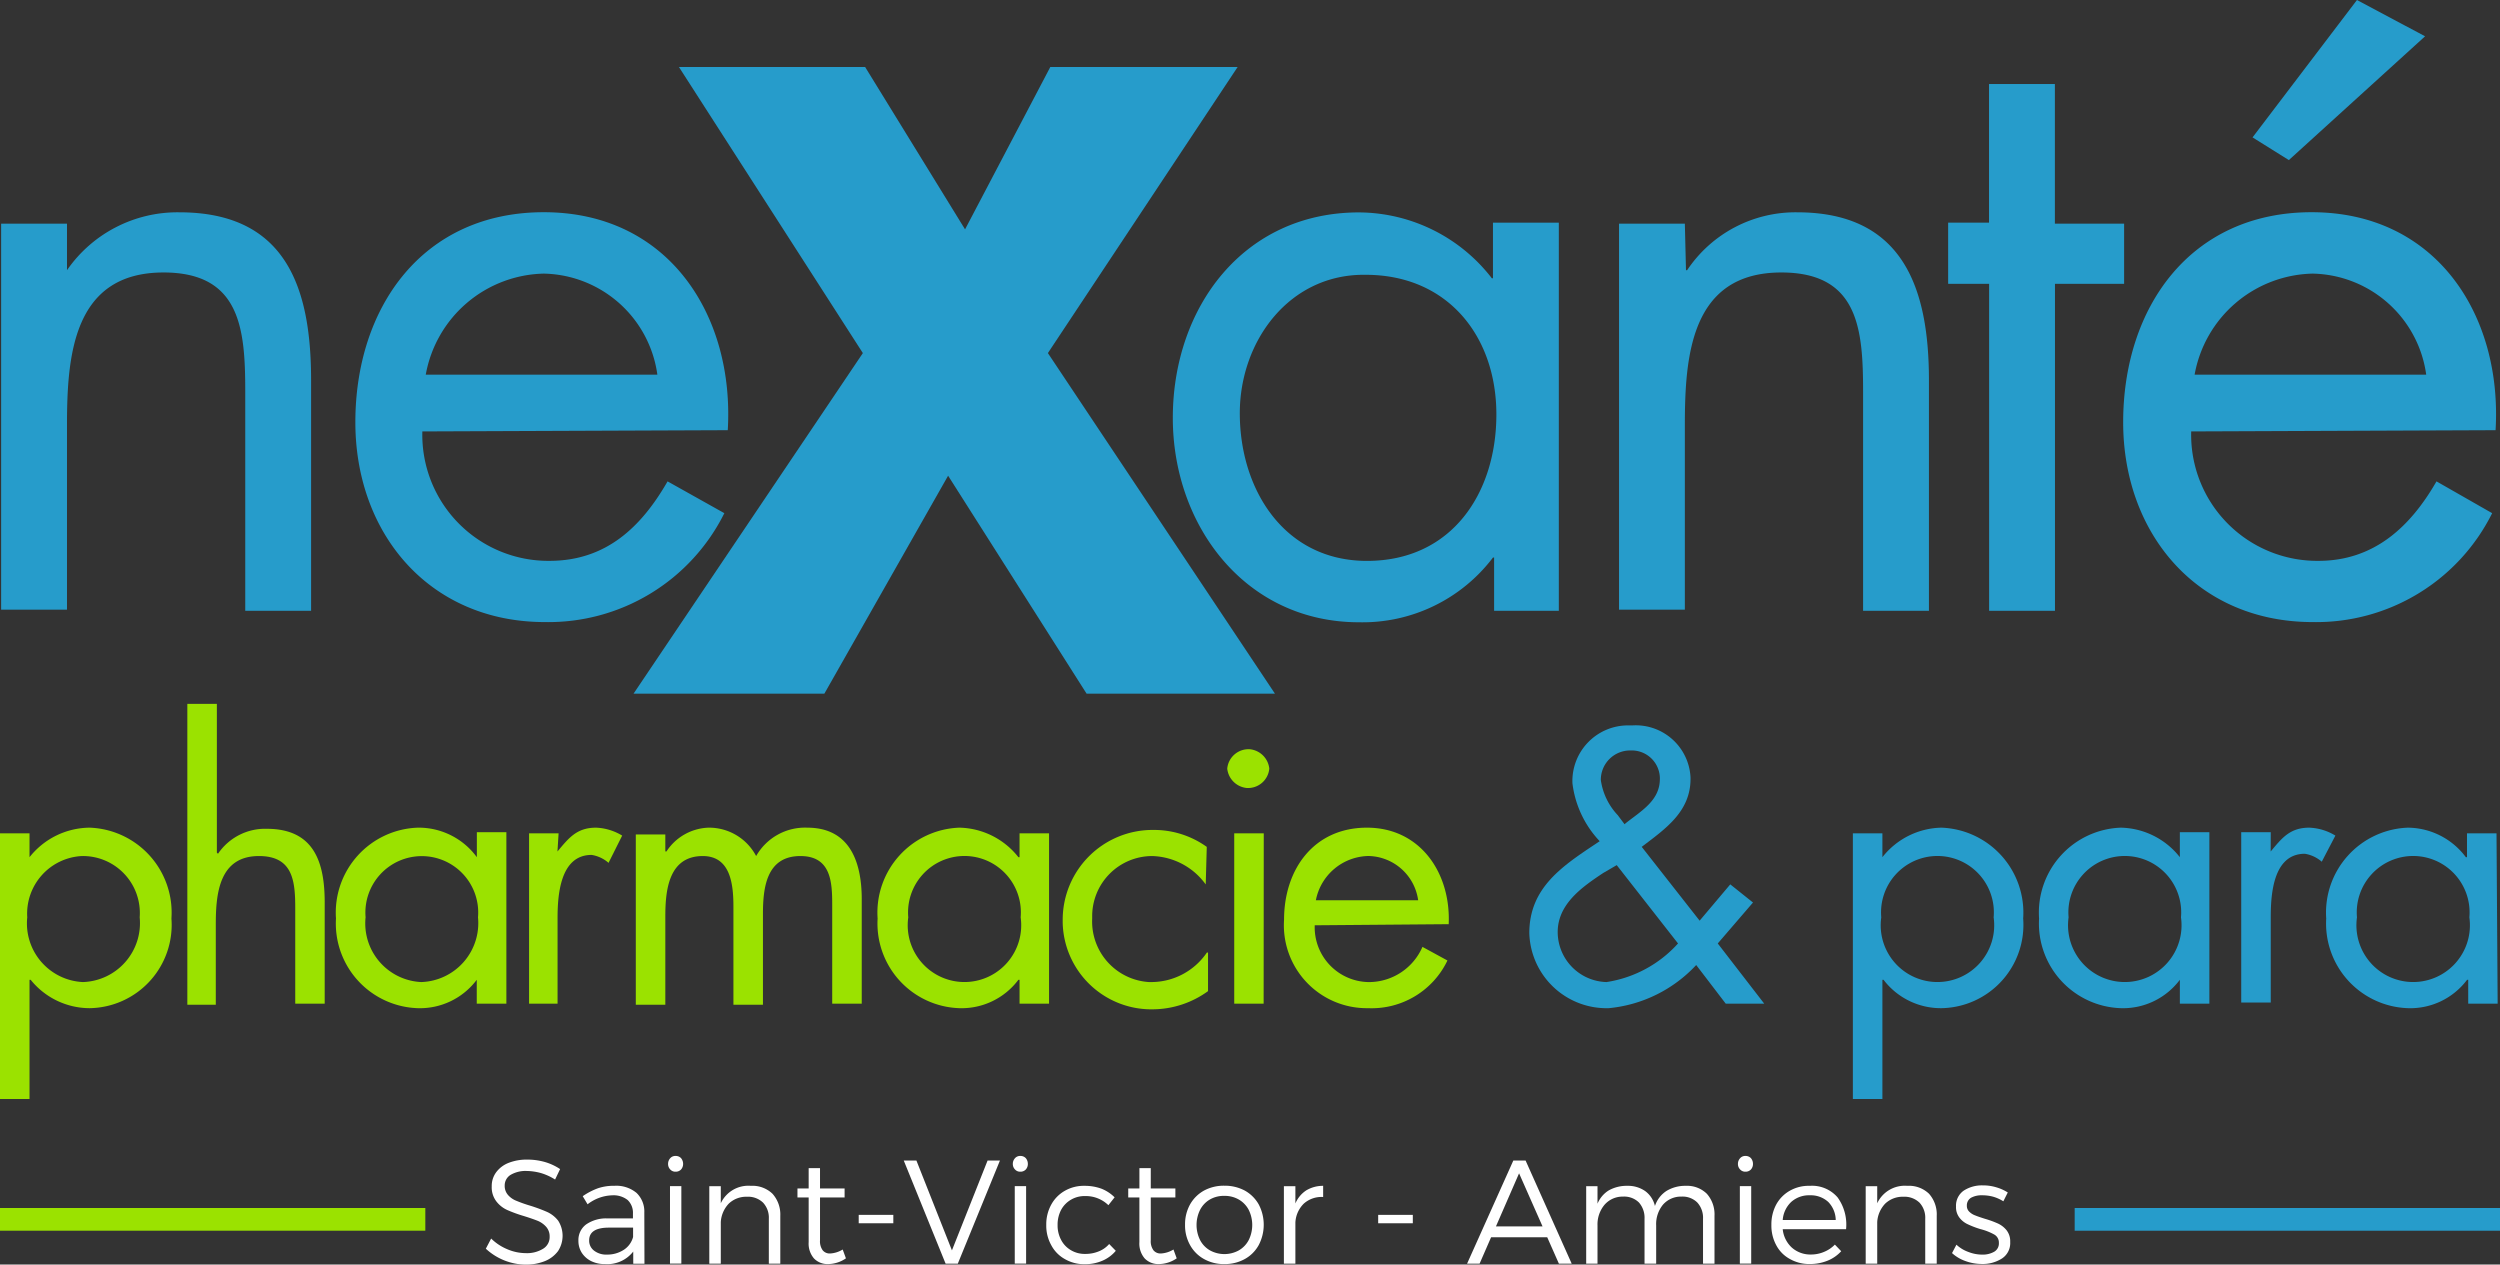 <svg xmlns="http://www.w3.org/2000/svg" viewBox="0 0 103.303 52.252"><rect x="0" y="0" width="103.303" height="52.252" fill="#333333" stroke="none"/><defs><style>.cls-1{fill:#9be200;}.cls-2{fill:#269ccb;}.cls-3{fill:#fff;}</style></defs><g id="Calque_2" data-name="Calque 2"><g id="Calque_1-2" data-name="Calque 1"><path class="cls-1" d="M1.22,35.42h0A3.2,3.2,0,0,1,3.706,34.2a3.514,3.514,0,0,1,3.378,3.753,3.444,3.444,0,0,1-3.378,3.706,3.135,3.135,0,0,1-2.439-1.173H1.22v4.926H0V34.434H1.22Zm-.094,2.486a2.426,2.426,0,0,0,2.3,2.674,2.437,2.437,0,0,0,2.346-2.674,2.353,2.353,0,0,0-2.393-2.533A2.383,2.383,0,0,0,1.126,37.906Z"/><path class="cls-1" d="M8.961,29.086v6.146l.047.047a2.349,2.349,0,0,1,2.017-1.032c1.97,0,2.392,1.407,2.392,3.049v4.176H12.2V37.531c0-1.126-.094-2.158-1.5-2.158-1.642,0-1.783,1.548-1.783,2.815v3.33H7.741V29.086Z"/><path class="cls-1" d="M20.924,41.472H19.7v-.986h0a2.935,2.935,0,0,1-2.44,1.173,3.5,3.5,0,0,1-3.377-3.706A3.511,3.511,0,0,1,17.264,34.2a2.978,2.978,0,0,1,2.44,1.22h0V34.388h1.22Zm-5.818-3.566a2.426,2.426,0,0,0,2.3,2.674,2.437,2.437,0,0,0,2.346-2.674,2.331,2.331,0,1,0-4.645,0Z"/><path class="cls-1" d="M23.035,35.185h0c.469-.563.8-.985,1.595-.985a2.241,2.241,0,0,1,1.079.328l-.563,1.126a1.4,1.4,0,0,0-.7-.328c-1.313,0-1.407,1.689-1.407,2.627v3.519H21.862V34.434h1.22l-.047.751Z"/><path class="cls-1" d="M27.538,35.185h0a2.162,2.162,0,0,1,1.736-.985,2.2,2.2,0,0,1,1.971,1.173A2.322,2.322,0,0,1,33.356,34.2c1.782,0,2.252,1.454,2.252,2.955v4.317h-1.22V37.39c0-.938-.047-2.017-1.314-2.017-1.407,0-1.548,1.313-1.548,2.392v3.753h-1.22V37.484c0-.891-.093-2.111-1.266-2.111-1.408,0-1.548,1.407-1.548,2.486v3.659h-1.22V34.481h1.22v.7Z"/><path class="cls-1" d="M43.348,41.472H42.129v-.986h-.047a2.936,2.936,0,0,1-2.44,1.173,3.5,3.5,0,0,1-3.378-3.706A3.512,3.512,0,0,1,39.642,34.2a3.184,3.184,0,0,1,2.44,1.22h.047v-.986h1.219Zm-5.817-3.566a2.345,2.345,0,1,0,4.644,0,2.331,2.331,0,1,0-4.644,0Z"/><path class="cls-1" d="M49.822,36.546h0a2.825,2.825,0,0,0-2.205-1.173,2.483,2.483,0,0,0-2.486,2.533v.047a2.506,2.506,0,0,0,2.346,2.627h.093a2.782,2.782,0,0,0,2.3-1.22h.047v1.595a3.922,3.922,0,0,1-2.252.751,3.665,3.665,0,0,1-3.753-3.565V38a3.714,3.714,0,0,1,3.706-3.706h.047a3.738,3.738,0,0,1,2.2.7Z"/><path class="cls-1" d="M52.449,31.76a.882.882,0,0,1-.938.8.9.9,0,0,1-.8-.8.883.883,0,0,1,.938-.8A.9.9,0,0,1,52.449,31.76Zm-.234,9.712H51V34.434h1.22Z"/><path class="cls-1" d="M54.326,38.234a2.263,2.263,0,0,0,2.2,2.346h.094a2.415,2.415,0,0,0,2.158-1.454l1.032.563a3.471,3.471,0,0,1-3.284,1.97A3.426,3.426,0,0,1,53.059,38c0-2.064,1.22-3.8,3.425-3.8s3.472,1.876,3.378,3.988ZM58.6,37.2a2.115,2.115,0,0,0-2.064-1.829A2.258,2.258,0,0,0,54.373,37.2Z"/><path class="cls-2" d="M70.089,39.876a5.667,5.667,0,0,1-3.612,1.783,3.194,3.194,0,0,1-3.284-3.1c0-1.877,1.36-2.768,2.768-3.706l.14-.094a4.219,4.219,0,0,1-1.126-2.393,2.3,2.3,0,0,1,2.3-2.392h.188a2.266,2.266,0,0,1,2.392,2.158v.047c0,1.36-1.032,2.064-2.017,2.814l2.393,3.05,1.266-1.5.939.75L70.98,38.985,72.9,41.472H71.309Zm-3.847-3.8c-.844.563-1.876,1.267-1.876,2.44a2.073,2.073,0,0,0,2.017,2.064,4.99,4.99,0,0,0,2.955-1.595l-2.533-3.237Zm.938-2.064c.657-.516,1.408-.938,1.408-1.829a1.161,1.161,0,0,0-1.173-1.173h-.047a1.211,1.211,0,0,0-1.22,1.22h0a2.649,2.649,0,0,0,.7,1.454l.281.375Z"/><path class="cls-2" d="M77.783,35.42h0a3.182,3.182,0,0,1,2.439-1.22A3.514,3.514,0,0,1,83.6,37.953a3.444,3.444,0,0,1-3.378,3.706,2.976,2.976,0,0,1-2.392-1.173h-.047v4.926h-1.22V34.434h1.22v.986Zm-.047,2.486a2.345,2.345,0,1,0,4.644,0,2.331,2.331,0,1,0-4.644,0Z"/><path class="cls-2" d="M91.294,41.472h-1.22v-.986h0a2.934,2.934,0,0,1-2.439,1.173,3.5,3.5,0,0,1-3.378-3.706A3.511,3.511,0,0,1,87.635,34.2a3.182,3.182,0,0,1,2.439,1.22h0V34.388h1.22Zm-5.817-3.566a2.345,2.345,0,1,0,4.644,0,2.331,2.331,0,1,0-4.644,0Z"/><path class="cls-2" d="M93.827,35.185h0c.469-.563.8-.985,1.595-.985a2.234,2.234,0,0,1,1.079.328l-.563,1.079a1.394,1.394,0,0,0-.7-.328c-1.314,0-1.408,1.689-1.408,2.627v3.519h-1.22V34.388h1.22Z"/><path class="cls-2" d="M103.21,41.472h-1.22v-.986h-.047A2.934,2.934,0,0,1,99.5,41.659a3.5,3.5,0,0,1-3.378-3.706A3.512,3.512,0,0,1,99.5,34.2a3.021,3.021,0,0,1,2.392,1.22h.047v-.986h1.22l.047,7.038Zm-5.817-3.566a2.345,2.345,0,1,0,4.644,0,2.331,2.331,0,1,0-4.644,0Z"/><path class="cls-2" d="M2.768,11.165h0A5.551,5.551,0,0,1,7.413,8.773c4.456,0,5.442,3.19,5.442,6.943v9.523H10.134V16.185c0-2.58-.188-4.926-3.378-4.926-3.753,0-3.988,3.472-3.988,6.334v7.6H.047V9.242H2.768Z"/><path class="cls-2" d="M17.452,17.827a5.208,5.208,0,0,0,5.254,5.348c2.346,0,3.8-1.407,4.879-3.284l2.346,1.314a8.12,8.12,0,0,1-7.412,4.5c-4.785,0-7.835-3.66-7.835-8.257,0-4.738,2.768-8.679,7.788-8.679,5.16,0,7.881,4.269,7.6,9.007Zm9.711-2.346a4.835,4.835,0,0,0-4.691-4.175,5.068,5.068,0,0,0-4.879,4.175Z"/><path class="cls-2" d="M64.459,25.239H61.738v-2.2h-.047a6.759,6.759,0,0,1-5.535,2.674c-4.692,0-7.694-3.988-7.694-8.445,0-4.55,2.908-8.491,7.694-8.491a6.98,6.98,0,0,1,5.489,2.721h.046V9.2h2.721V25.239ZM51.23,17.077c0,3.143,1.829,6.1,5.254,6.1,3.519,0,5.348-2.815,5.348-6.052s-2.017-5.77-5.4-5.77C53.294,11.306,51.23,14.074,51.23,17.077Z"/><path class="cls-2" d="M69.667,11.165h.047a5.385,5.385,0,0,1,4.55-2.392c4.41,0,5.442,3.19,5.442,6.943v9.523H76.985V16.185c0-2.58-.187-4.926-3.378-4.926-3.753,0-3.987,3.472-3.987,6.334v7.6H66.9V9.242H69.62l.047,1.923Z"/><path class="cls-2" d="M84.914,25.239H82.193V11.728H80.5V9.2h1.689V3.472h2.721v5.77h2.861v2.486H84.914Z"/><path class="cls-2" d="M90.543,17.827A5.208,5.208,0,0,0,95.8,23.175c2.3,0,3.8-1.407,4.879-3.284l2.3,1.314a8.12,8.12,0,0,1-7.412,4.5c-4.785,0-7.835-3.66-7.835-8.257,0-4.738,2.768-8.679,7.788-8.679,5.161,0,7.882,4.269,7.6,9.007Zm9.711-2.346a4.834,4.834,0,0,0-4.691-4.175,5.068,5.068,0,0,0-4.879,4.175Z"/><path class="cls-2" d="M28.054,2.768h7.694l4.129,6.709L43.4,2.768h7.741L43.3,14.59l9.383,14.074H44.9l-5.723-9.007-5.114,9.007H26.178L35.654,14.59Z"/><rect class="cls-1" y="49.916" width="17.575" height="0.938"/><rect class="cls-2" x="85.728" y="49.916" width="17.575" height="0.939"/><path class="cls-2" d="M100.207,1.5,94.578,6.615l-1.5-.938L97.393,0Z"/><path class="cls-3" d="M21.762,48.386a1.22,1.22,0,0,0-.658.158.508.508,0,0,0-.249.438.566.566,0,0,0,.14.4.882.882,0,0,0,.346.238,5.516,5.516,0,0,0,.567.2,6.63,6.63,0,0,1,.706.262,1.227,1.227,0,0,1,.451.359,1.157,1.157,0,0,1-.006,1.255,1.267,1.267,0,0,1-.542.414,2.123,2.123,0,0,1-.81.146,2.46,2.46,0,0,1-1.632-.658l.22-.42a2.1,2.1,0,0,0,.675.445,1.95,1.95,0,0,0,.743.158,1.271,1.271,0,0,0,.731-.183.56.56,0,0,0,.268-.493.6.6,0,0,0-.141-.408.969.969,0,0,0-.347-.249c-.139-.055-.328-.122-.578-.2a5.6,5.6,0,0,1-.688-.25,1.178,1.178,0,0,1-.451-.359.96.96,0,0,1-.188-.621.946.946,0,0,1,.183-.578,1.169,1.169,0,0,1,.517-.39,2.043,2.043,0,0,1,.773-.134,2.636,2.636,0,0,1,.725.1,2.267,2.267,0,0,1,.627.292l-.207.432a2.312,2.312,0,0,0-.585-.268A2.372,2.372,0,0,0,21.762,48.386Z"/><path class="cls-3" d="M26.166,51.716a1.359,1.359,0,0,1-1.175.517,1.238,1.238,0,0,1-.572-.127.979.979,0,0,1-.384-.347.913.913,0,0,1-.134-.493.8.8,0,0,1,.317-.67,1.457,1.457,0,0,1,.883-.25h1.053v-.2a.725.725,0,0,0-.219-.56.944.944,0,0,0-.639-.194,1.741,1.741,0,0,0-1.017.371l-.2-.335a2.753,2.753,0,0,1,.633-.329,2.023,2.023,0,0,1,.676-.1,1.306,1.306,0,0,1,.913.292,1.062,1.062,0,0,1,.323.81l.006,2.118h-.463Zm-.006-.6v-.389h-1c-.541,0-.815.176-.815.523a.513.513,0,0,0,.2.426.811.811,0,0,0,.535.165,1.241,1.241,0,0,0,.7-.2A.907.907,0,0,0,26.16,51.113Z"/><path class="cls-3" d="M28.227,48.094a.342.342,0,0,1-.085.231.3.3,0,0,1-.226.091.28.28,0,0,1-.219-.091.316.316,0,0,1-.091-.231.341.341,0,0,1,.091-.238.28.28,0,0,1,.219-.091.3.3,0,0,1,.226.091A.37.37,0,0,1,28.227,48.094Zm-.073.919v3.2h-.469v-3.2Z"/><path class="cls-3" d="M32.243,50.243v1.972h-.474V50.364a.914.914,0,0,0-.238-.669.894.894,0,0,0-.67-.244,1.043,1.043,0,0,0-.749.286,1.206,1.206,0,0,0-.328.762v1.716h-.475v-3.2h.475v.706A1.255,1.255,0,0,1,31.026,49a1.192,1.192,0,0,1,.895.328A1.284,1.284,0,0,1,32.243,50.243Z"/><path class="cls-3" d="M34.218,52.233A.775.775,0,0,1,33.634,52a.939.939,0,0,1-.219-.675V49.482h-.463V49.11h.463v-.84h.469v.84H34.9v.372H33.884v1.765a.635.635,0,0,0,.109.414.371.371,0,0,0,.317.134,1.1,1.1,0,0,0,.511-.164l.134.365A1.321,1.321,0,0,1,34.218,52.233Z"/><path class="cls-3" d="M36.913,50.2v.347h-1.43V50.2Z"/><path class="cls-3" d="M37.867,47.954l1.468,3.713,1.473-3.713h.511l-1.741,4.261h-.505l-1.729-4.261Z"/><path class="cls-3" d="M42.472,48.094a.337.337,0,0,1-.085.231.3.3,0,0,1-.225.091.279.279,0,0,1-.219-.091.317.317,0,0,1-.092-.231.342.342,0,0,1,.092-.238.279.279,0,0,1,.219-.091.3.3,0,0,1,.225.091A.365.365,0,0,1,42.472,48.094Zm-.072.919v3.2h-.469v-3.2Z"/><path class="cls-3" d="M44.255,49.573a1.076,1.076,0,0,0-.408.42,1.306,1.306,0,0,0-.146.621,1.267,1.267,0,0,0,.146.621,1.047,1.047,0,0,0,.408.426,1.1,1.1,0,0,0,.584.152,1.438,1.438,0,0,0,.573-.109,1.105,1.105,0,0,0,.42-.3l.274.281a1.472,1.472,0,0,1-.548.407,1.779,1.779,0,0,1-.737.146A1.584,1.584,0,0,1,44,52.026a1.4,1.4,0,0,1-.56-.572,1.651,1.651,0,0,1-.207-.84,1.685,1.685,0,0,1,.207-.84,1.455,1.455,0,0,1,.566-.572A1.573,1.573,0,0,1,44.821,49a1.989,1.989,0,0,1,.7.121,1.621,1.621,0,0,1,.536.354L45.8,49.8a1.337,1.337,0,0,0-.956-.377A1.1,1.1,0,0,0,44.255,49.573Z"/><path class="cls-3" d="M47.886,52.233A.779.779,0,0,1,47.3,52a.939.939,0,0,1-.219-.675V49.482H46.62V49.11h.462v-.84h.469v.84h1.017v.372H47.551v1.765a.635.635,0,0,0,.11.414.371.371,0,0,0,.316.134,1.1,1.1,0,0,0,.512-.164l.134.365A1.324,1.324,0,0,1,47.886,52.233Z"/><path class="cls-3" d="M52.012,49.768a1.808,1.808,0,0,1,0,1.68,1.461,1.461,0,0,1-.578.578,1.689,1.689,0,0,1-.841.207,1.656,1.656,0,0,1-.84-.207,1.461,1.461,0,0,1-.578-.578,1.651,1.651,0,0,1-.207-.84,1.685,1.685,0,0,1,.207-.84,1.494,1.494,0,0,1,.578-.573,1.716,1.716,0,0,1,.84-.2,1.75,1.75,0,0,1,.841.2A1.494,1.494,0,0,1,52.012,49.768Zm-2.423.225a1.406,1.406,0,0,0,0,1.248,1.047,1.047,0,0,0,.408.426,1.239,1.239,0,0,0,1.193,0,1.053,1.053,0,0,0,.408-.426,1.406,1.406,0,0,0,0-1.248,1.059,1.059,0,0,0-.408-.426,1.156,1.156,0,0,0-.6-.152,1.14,1.14,0,0,0-.6.152A1.053,1.053,0,0,0,49.589,49.993Z"/><path class="cls-3" d="M54.674,49v.462a1.094,1.094,0,0,0-.8.274,1.177,1.177,0,0,0-.347.78v1.7h-.475v-3.2h.475v.712a1.208,1.208,0,0,1,.45-.541A1.34,1.34,0,0,1,54.674,49Z"/><path class="cls-3" d="M58.379,50.2v.347H56.948V50.2Z"/><path class="cls-3" d="M63.933,51.125H61.614l-.475,1.09h-.517l1.911-4.261h.506l1.905,4.261h-.529Zm-.194-.45-.969-2.192-.955,2.192Z"/><path class="cls-3" d="M70.845,50.243v1.972h-.474V50.364a.933.933,0,0,0-.238-.676.863.863,0,0,0-.651-.243.984.984,0,0,0-.767.335,1.266,1.266,0,0,0-.28.859v1.576h-.481V50.364a.956.956,0,0,0-.232-.676.868.868,0,0,0-.657-.243.989.989,0,0,0-.767.341,1.264,1.264,0,0,0-.287.853v1.576h-.468v-3.2h.468v.724a1.169,1.169,0,0,1,.469-.553A1.51,1.51,0,0,1,67.235,49a1.237,1.237,0,0,1,.749.219,1.057,1.057,0,0,1,.4.615,1.181,1.181,0,0,1,.475-.622A1.48,1.48,0,0,1,69.652,49a1.166,1.166,0,0,1,.877.328A1.281,1.281,0,0,1,70.845,50.243Z"/><path class="cls-3" d="M72.435,48.094a.337.337,0,0,1-.085.231.3.3,0,0,1-.225.091.28.28,0,0,1-.219-.091.313.313,0,0,1-.092-.231.337.337,0,0,1,.092-.238.28.28,0,0,1,.219-.091.3.3,0,0,1,.225.091A.365.365,0,0,1,72.435,48.094Zm-.073.919v3.2h-.469v-3.2Z"/><path class="cls-3" d="M76.282,50.791H73.664a1.19,1.19,0,0,0,.377.761,1.15,1.15,0,0,0,.786.286,1.383,1.383,0,0,0,.548-.11,1.3,1.3,0,0,0,.444-.3l.262.274a1.54,1.54,0,0,1-.561.39,1.929,1.929,0,0,1-.73.139,1.609,1.609,0,0,1-.828-.207,1.375,1.375,0,0,1-.566-.572,1.7,1.7,0,0,1-.2-.84,1.735,1.735,0,0,1,.2-.84,1.455,1.455,0,0,1,.566-.572A1.577,1.577,0,0,1,74.784,49a1.39,1.39,0,0,1,1.15.481A1.918,1.918,0,0,1,76.282,50.791Zm-.737-1.126a1.071,1.071,0,0,0-.761-.274,1.1,1.1,0,0,0-.768.274,1.144,1.144,0,0,0-.352.748h2.191A1.1,1.1,0,0,0,75.545,49.665Z"/><path class="cls-3" d="M80.028,50.243v1.972h-.475V50.364a.917.917,0,0,0-.237-.669.9.9,0,0,0-.67-.244,1.043,1.043,0,0,0-.749.286,1.206,1.206,0,0,0-.328.762v1.716h-.476v-3.2h.476v.706A1.255,1.255,0,0,1,78.81,49a1.192,1.192,0,0,1,.9.328A1.284,1.284,0,0,1,80.028,50.243Z"/><path class="cls-3" d="M81.906,49.391a.907.907,0,0,0-.457.1.367.367,0,0,0-.176.329.329.329,0,0,0,.1.249.667.667,0,0,0,.244.153c.1.042.231.085.4.139a4,4,0,0,1,.548.2.988.988,0,0,1,.354.281.742.742,0,0,1,.145.481.759.759,0,0,1-.334.675,1.472,1.472,0,0,1-.841.231,1.977,1.977,0,0,1-.675-.121,1.612,1.612,0,0,1-.554-.329l.182-.347a1.416,1.416,0,0,0,.494.3,1.566,1.566,0,0,0,.572.11.947.947,0,0,0,.5-.122.393.393,0,0,0,.188-.359.38.38,0,0,0-.188-.347,2.363,2.363,0,0,0-.572-.225,3.75,3.75,0,0,1-.524-.2.911.911,0,0,1-.341-.268.705.705,0,0,1-.146-.463.758.758,0,0,1,.316-.658,1.375,1.375,0,0,1,.8-.218,1.83,1.83,0,0,1,.548.079,1.855,1.855,0,0,1,.475.213l-.183.365a1.649,1.649,0,0,0-.42-.189A1.7,1.7,0,0,0,81.906,49.391Z"/></g></g></svg>